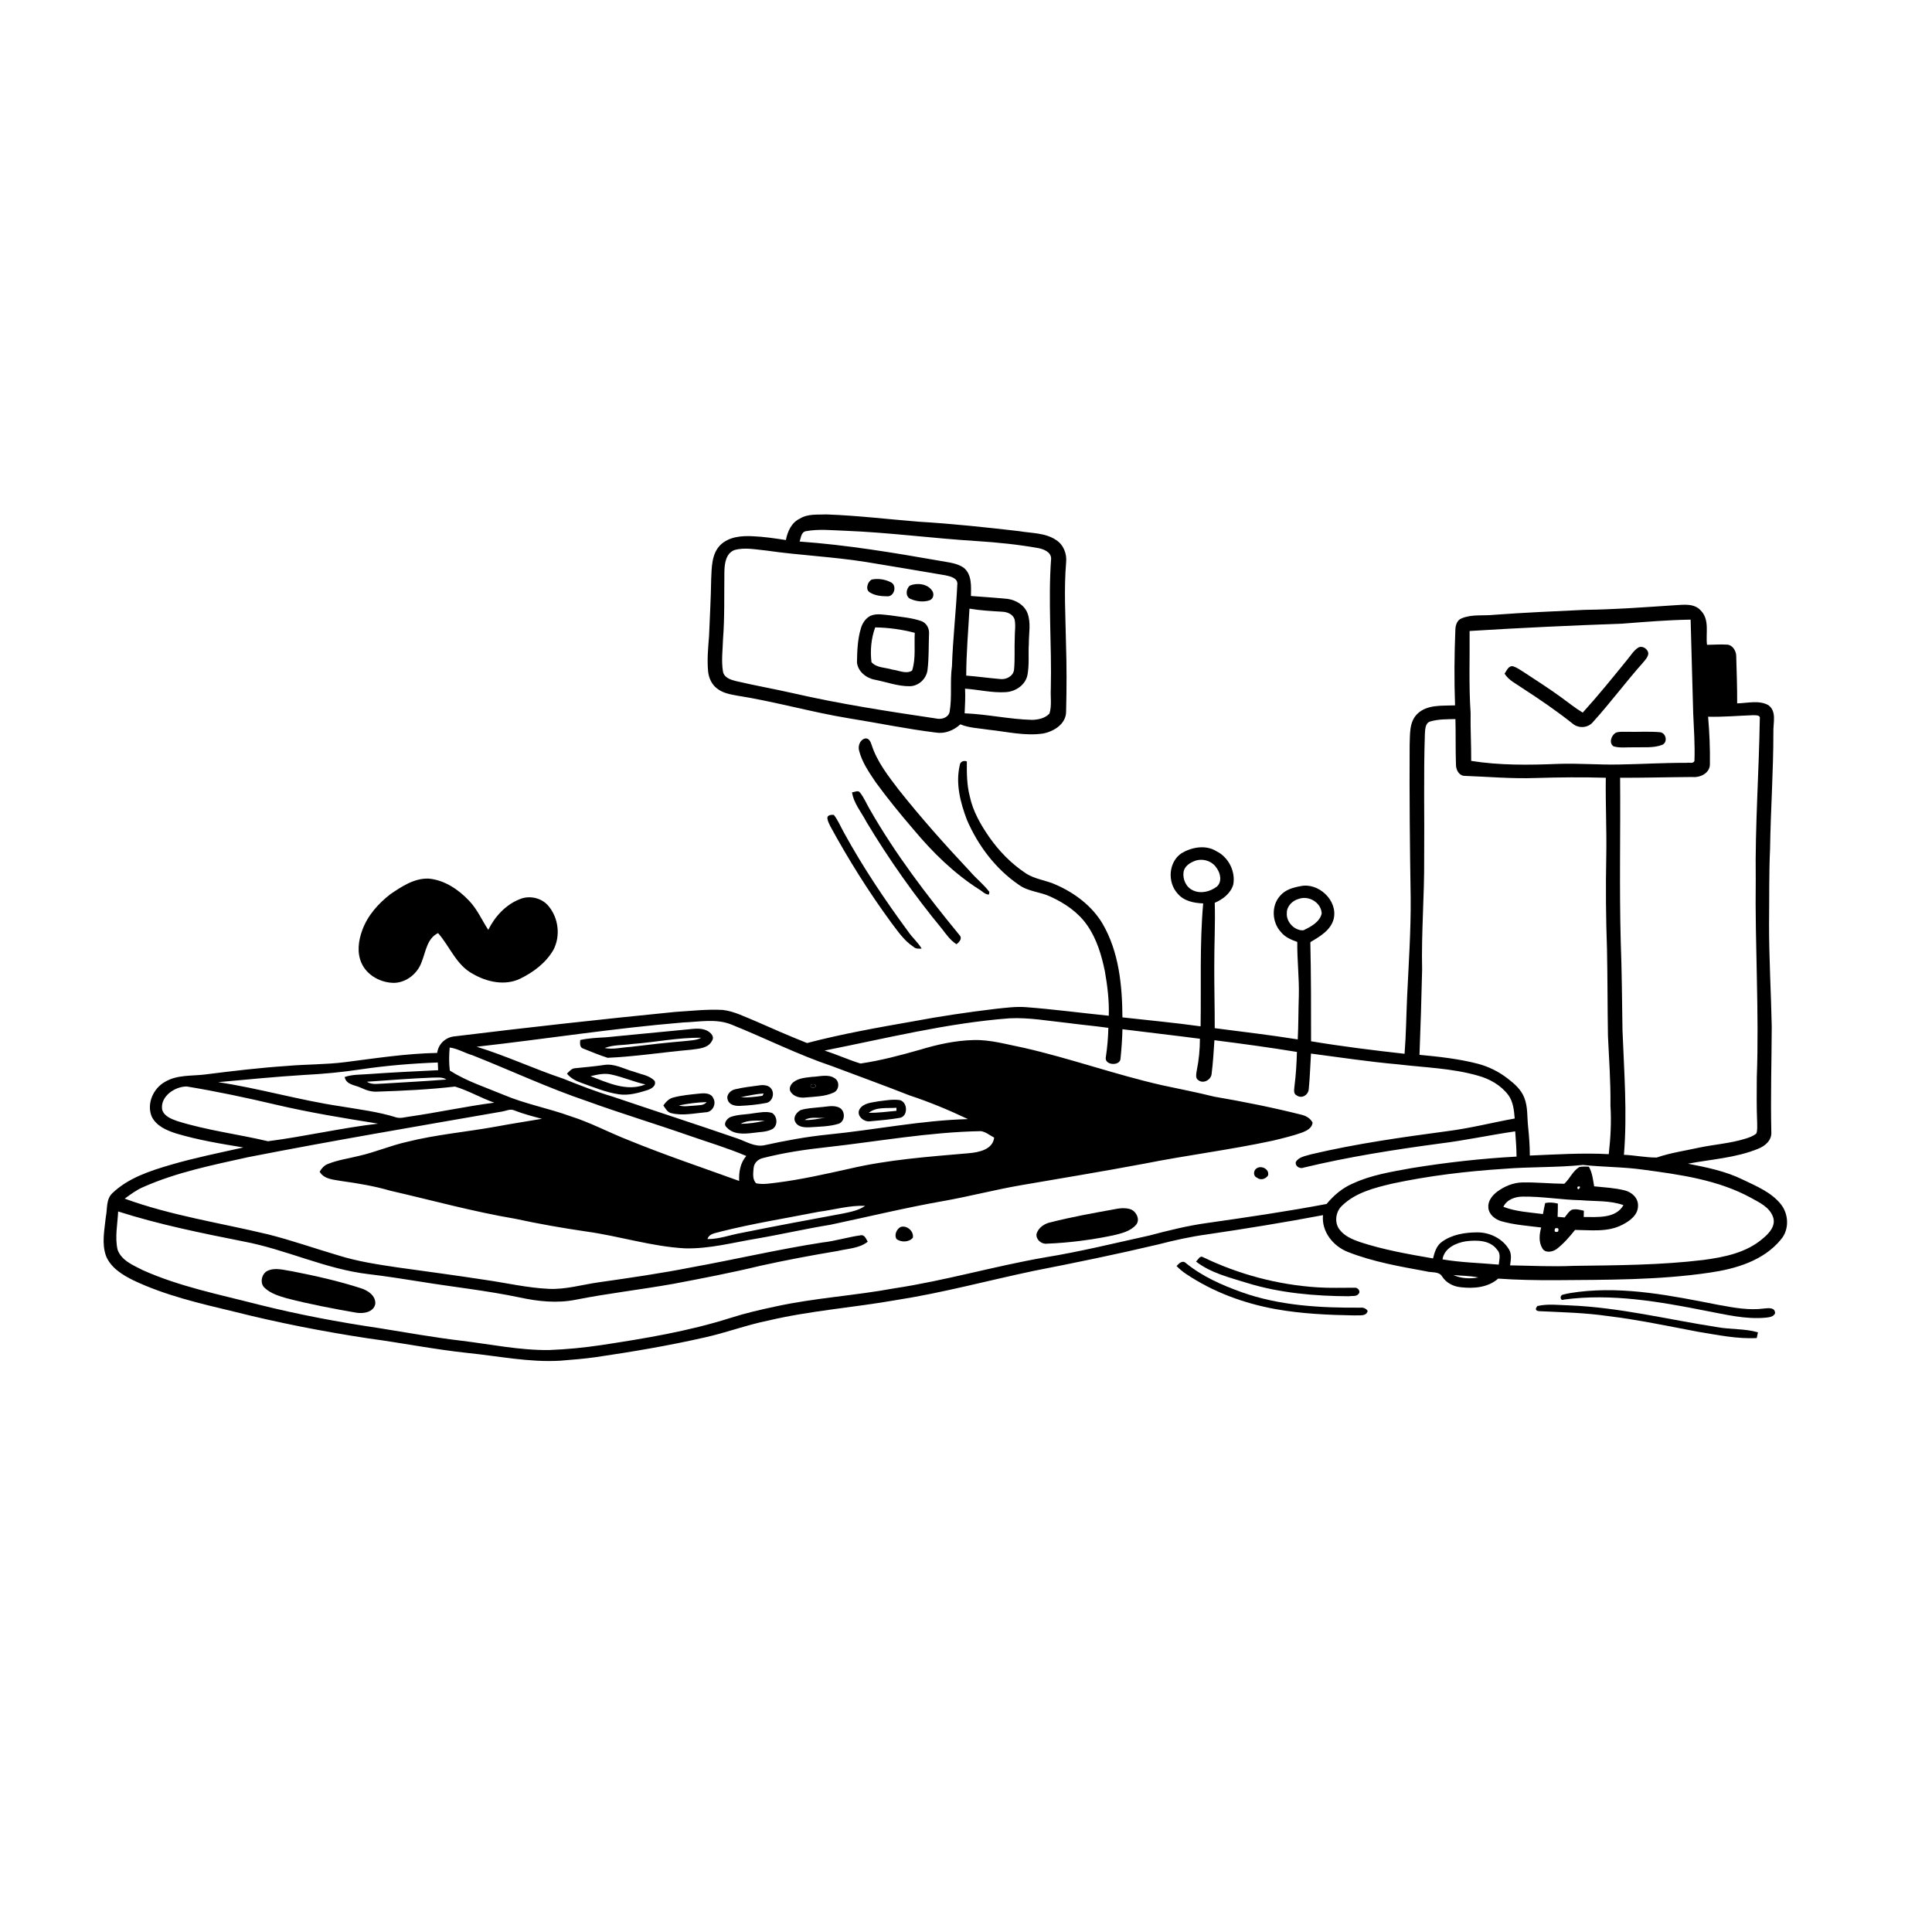 <svg xmlns="http://www.w3.org/2000/svg" viewBox="0 0 1024 1024" version="1.1">
<g id="Parent-Group"><g id="Group-rgba(0,0,0,0)" fill="rgba(0,0,0,0)">
<path fill="rgba(0,0,0,0)" opacity="1.00" d=" M 0.00 0.00 L 1024.00 0.00 L 1024.00 1024.00 L 0.00 1024.00 L 0.00 0.00 M 423.95 274.87 C 419.52 276.95 417.40 281.69 416.53 286.24 C 410.74 285.34 404.93 284.46 399.07 284.22 C 393.08 283.89 386.40 284.44 381.85 288.82 C 377.13 293.52 377.23 300.70 376.94 306.90 C 376.80 316.95 376.21 326.98 375.82 337.03 C 375.33 343.37 374.69 349.75 375.34 356.10 C 375.73 359.47 377.26 362.82 380.03 364.90 C 383.08 367.36 387.06 368.04 390.82 368.72 C 410.70 371.84 430.08 377.47 449.94 380.72 C 465.31 383.17 480.56 386.38 496.01 388.27 C 500.79 389.06 505.52 387.12 509.01 383.91 C 513.80 385.91 519.08 385.97 524.14 386.79 C 533.67 387.80 543.24 390.19 552.86 388.78 C 558.64 387.69 565.14 383.63 565.06 377.05 C 565.37 365.03 565.39 352.99 565.00 340.97 C 564.75 326.63 563.85 312.26 565.08 297.94 C 565.52 293.46 563.65 288.69 559.78 286.23 C 554.00 282.32 546.75 282.66 540.14 281.52 C 522.48 279.47 504.78 277.59 487.03 276.52 C 470.70 275.22 454.41 273.22 438.04 272.66 C 433.28 272.88 428.19 272.23 423.95 274.87 M 839.96 323.23 C 823.98 324.00 808.00 324.66 792.05 325.85 C 786.28 326.49 780.16 325.44 774.70 327.74 C 772.21 328.65 771.43 331.46 771.37 333.85 C 770.82 347.18 770.73 360.52 771.21 373.86 C 764.51 374.15 756.55 373.27 751.29 378.29 C 746.76 382.63 747.41 389.30 747.14 395.01 C 746.99 422.02 747.25 449.03 747.69 476.04 C 747.82 493.56 746.61 511.05 745.79 528.54 C 745.34 538.53 745.25 548.55 744.45 558.53 C 727.88 556.68 711.33 554.64 694.89 551.89 C 694.91 534.43 694.90 516.97 694.51 499.51 L 694.81 499.16 C 699.70 496.30 705.32 492.98 706.86 487.11 C 709.28 477.29 698.72 467.47 689.12 469.72 C 685.30 470.43 681.23 471.58 678.61 474.65 C 673.67 479.92 674.11 488.87 678.96 494.05 C 681.13 496.76 684.40 498.11 687.58 499.25 C 687.47 508.88 688.67 518.46 688.40 528.09 C 688.14 535.70 688.22 543.31 687.83 550.91 C 673.21 548.54 658.50 546.90 643.83 544.95 C 643.86 533.97 643.54 522.99 643.59 512.01 C 643.54 500.84 644.18 489.67 643.84 478.50 C 648.13 476.70 652.25 473.51 653.65 468.89 C 654.96 461.87 651.15 454.30 644.72 451.16 C 639.08 447.64 631.72 448.98 626.27 452.20 C 619.28 456.86 618.63 467.65 624.21 473.67 C 627.50 477.60 632.83 478.65 637.71 478.82 C 635.79 500.48 636.70 522.26 636.34 543.98 C 622.57 542.05 608.72 540.78 594.91 539.23 C 594.80 522.28 593.08 504.52 584.38 489.58 C 578.83 480.22 569.72 473.37 559.88 469.02 C 554.55 466.51 548.38 466.08 543.45 462.70 C 535.91 457.68 529.48 451.06 524.30 443.65 C 519.73 437.06 515.64 429.93 513.98 422.00 C 512.43 415.99 512.38 409.74 512.45 403.57 C 510.63 402.88 508.80 403.74 508.64 405.82 C 506.44 415.49 509.06 425.53 512.51 434.59 C 518.38 448.19 527.69 460.54 539.98 468.95 C 544.93 472.58 551.34 472.66 556.76 475.23 C 564.33 478.68 571.54 483.55 576.30 490.50 C 581.33 497.72 583.86 506.32 585.62 514.86 C 586.98 522.61 587.94 530.48 587.67 538.36 C 573.09 536.89 558.55 534.94 543.93 533.83 C 538.59 533.40 533.25 534.13 527.95 534.68 C 513.20 536.44 498.50 538.61 483.90 541.35 C 465.09 544.65 446.25 547.99 427.76 552.83 C 418.63 549.20 409.62 545.29 400.64 541.31 C 394.92 539.01 389.31 536.04 383.12 535.29 C 374.72 534.83 366.34 535.82 357.96 536.33 C 318.97 540.20 280.02 544.50 241.14 549.27 C 236.34 549.62 232.30 553.25 231.73 558.07 C 215.38 558.37 199.19 560.89 183.00 562.95 C 172.74 564.27 162.38 564.06 152.10 564.97 C 137.65 565.94 123.28 567.65 108.92 569.47 C 101.73 570.39 93.89 569.53 87.42 573.42 C 81.26 576.85 77.66 584.89 80.34 591.62 C 82.67 596.74 88.25 599.11 93.29 600.74 C 104.96 604.24 117.01 606.22 129.01 608.18 C 116.15 611.05 103.21 613.65 90.55 617.35 C 79.50 620.58 68.00 624.30 59.50 632.45 C 56.10 635.72 57.00 640.76 56.09 644.98 C 55.40 651.84 53.77 659.08 56.23 665.78 C 58.80 671.98 64.82 675.68 70.58 678.54 C 87.49 686.60 105.87 690.84 124.01 695.18 C 147.47 701.10 171.24 705.73 195.16 709.37 C 212.82 711.72 230.31 715.25 248.04 717.12 C 264.30 718.77 280.51 722.16 296.93 721.20 C 303.27 720.67 309.62 720.21 315.92 719.30 C 335.32 716.44 354.67 713.18 373.79 708.81 C 385.01 706.32 395.80 702.23 407.07 699.95 C 429.44 694.67 452.43 693.04 475.03 689.06 C 499.65 685.23 523.71 678.68 548.06 673.56 C 570.10 669.25 592.09 664.74 613.94 659.56 C 622.40 657.37 630.95 655.48 639.61 654.28 C 660.21 651.25 680.76 647.92 701.22 644.05 C 700.36 652.78 706.56 660.49 714.41 663.56 C 727.71 668.81 741.92 671.25 755.93 673.83 C 758.70 674.65 762.67 673.68 764.37 676.58 C 766.48 679.90 770.21 681.85 774.09 682.24 C 780.96 683.08 788.65 682.48 794.07 677.69 C 804.01 678.40 813.99 678.55 823.96 678.53 C 851.36 678.30 878.94 678.55 906.12 674.53 C 919.95 672.54 934.74 668.21 943.91 656.97 C 948.47 651.70 948.11 643.46 943.81 638.16 C 938.67 631.82 930.85 628.65 923.70 625.21 C 914.58 620.73 904.55 618.71 894.66 616.78 C 907.10 614.42 920.04 613.73 931.87 608.86 C 935.52 607.45 939.10 604.38 938.84 600.10 C 938.41 581.41 938.99 562.72 939.06 544.03 C 938.69 525.99 937.62 507.97 937.63 489.93 C 937.80 476.60 937.55 463.27 938.17 449.96 C 938.48 429.31 939.95 408.69 939.93 388.03 C 939.74 383.29 941.86 377.00 937.24 373.73 C 932.19 370.96 926.18 372.71 920.73 372.79 C 920.78 364.49 920.46 356.19 920.24 347.90 C 920.29 344.97 918.21 341.60 915.01 341.65 C 911.58 341.44 908.16 341.75 904.75 341.76 C 903.97 335.71 906.28 328.41 901.43 323.58 C 898.00 319.72 892.54 320.51 887.95 320.77 C 871.96 321.81 855.98 323.05 839.96 323.23 M 458.41 391.44 C 455.76 392.13 454.65 395.43 455.34 397.87 C 456.92 404.09 460.68 409.45 464.21 414.70 C 470.49 423.30 477.23 431.56 484.18 439.64 C 494.22 451.68 505.53 462.80 518.78 471.29 C 520.53 472.24 521.98 474.12 524.13 474.14 L 524.40 472.75 C 521.41 468.74 517.35 465.67 514.12 461.85 C 501.00 447.90 488.25 433.57 476.33 418.57 C 470.78 411.25 464.92 403.85 462.04 394.99 C 461.51 393.34 460.59 390.94 458.41 391.44 M 451.60 419.93 C 452.48 425.86 456.59 430.49 459.26 435.68 C 471.21 455.57 484.65 474.58 499.40 492.49 C 501.64 495.39 503.79 498.48 506.97 500.46 C 508.51 499.25 510.27 497.38 508.47 495.53 C 491.18 474.48 474.58 452.70 461.02 429.01 C 459.28 426.03 457.96 422.78 455.82 420.06 C 454.77 418.64 452.94 419.90 451.60 419.93 M 438.57 433.98 C 438.80 435.38 439.47 436.67 440.09 437.95 C 449.70 455.57 460.37 472.62 472.24 488.81 C 475.81 493.48 479.13 498.56 484.16 501.83 C 485.32 502.98 486.98 502.83 488.49 502.77 C 486.51 499.41 483.45 496.89 481.30 493.67 C 469.01 476.99 457.44 459.74 447.46 441.57 C 445.63 438.35 444.24 434.84 441.96 431.90 C 440.58 431.78 438.14 431.96 438.57 433.98 M 206.91 473.93 C 200.46 478.95 194.78 485.28 191.99 493.08 C 189.96 498.57 189.13 504.92 191.59 510.42 C 194.54 517.08 201.97 521.00 209.08 520.94 C 215.67 520.65 221.54 515.79 223.58 509.59 C 225.72 504.25 226.36 497.37 232.18 494.56 C 238.46 501.66 241.85 511.61 250.72 516.23 C 258.11 520.51 267.63 522.58 275.64 518.75 C 282.71 515.33 289.41 510.30 293.35 503.39 C 297.17 496.08 296.03 486.56 290.75 480.26 C 287.17 475.86 280.60 474.38 275.42 476.61 C 267.98 479.54 262.30 485.79 258.79 492.84 C 255.42 487.70 252.95 481.92 248.66 477.43 C 242.93 471.41 235.50 466.33 227.00 465.67 C 219.42 465.49 212.92 469.87 206.91 473.93 M 633.91 668.65 C 641.76 674.74 651.69 677.09 661.00 680.00 C 678.47 685.37 696.84 686.95 715.04 687.04 C 716.59 686.71 718.79 687.30 719.91 685.95 C 721.47 684.59 719.69 682.25 717.98 682.52 C 711.38 682.49 704.77 682.77 698.17 682.31 C 677.25 680.96 656.60 675.46 637.71 666.37 C 635.93 665.24 635.02 667.73 633.91 668.65 M 623.60 671.02 C 625.16 672.61 626.87 674.07 628.75 675.29 C 642.91 684.79 659.23 690.78 675.96 693.84 C 689.84 696.34 703.98 696.97 718.06 697.20 C 720.42 696.95 724.13 697.93 724.89 694.84 C 724.08 693.51 722.63 692.94 721.13 693.09 C 699.91 693.25 678.22 692.07 658.06 684.88 C 647.58 681.11 637.20 676.54 628.52 669.45 C 626.67 667.73 624.87 669.69 623.60 671.02 M 836.50 684.74 C 833.67 685.12 830.83 685.49 828.08 686.27 C 826.54 686.96 827.02 689.69 828.94 688.79 C 854.17 685.42 879.50 689.89 904.21 694.77 C 914.66 696.73 925.22 699.41 935.94 698.38 C 937.73 698.15 939.90 698.01 940.81 696.14 C 940.96 692.85 937.31 693.30 935.09 693.53 C 926.99 694.64 918.88 693.08 910.93 691.64 C 886.49 686.86 861.51 681.67 836.50 684.74 M 814.85 692.22 C 813.52 693.87 813.85 694.78 815.86 694.95 C 827.95 695.52 840.10 695.79 852.11 697.52 C 868.25 699.48 884.16 702.87 900.13 705.89 C 910.37 707.53 920.70 709.76 931.11 709.19 C 931.32 708.17 931.53 707.16 931.75 706.15 C 924.72 704.13 917.25 704.70 910.08 703.40 C 884.09 699.38 858.38 692.95 832.01 691.89 C 826.30 691.74 820.47 690.92 814.85 692.22 Z" />
</g>
<g id="Group-000000" fill="#000000">
<path fill="#000000" opacity="1.00" d=" M 423.95 274.87 C 428.19 272.23 433.28 272.88 438.04 272.66 C 454.41 273.22 470.70 275.22 487.03 276.52 C 504.78 277.59 522.48 279.47 540.14 281.52 C 546.75 282.66 554.00 282.32 559.78 286.23 C 563.65 288.69 565.52 293.46 565.08 297.94 C 563.85 312.26 564.75 326.63 565.00 340.97 C 565.39 352.99 565.37 365.03 565.06 377.05 C 565.14 383.63 558.64 387.69 552.86 388.78 C 543.24 390.19 533.67 387.80 524.14 386.79 C 519.08 385.97 513.80 385.91 509.01 383.91 C 505.52 387.12 500.79 389.06 496.01 388.27 C 480.56 386.38 465.31 383.17 449.94 380.72 C 430.08 377.47 410.70 371.84 390.82 368.72 C 387.06 368.04 383.08 367.36 380.03 364.90 C 377.26 362.82 375.73 359.47 375.34 356.10 C 374.69 349.75 375.33 343.37 375.82 337.03 C 376.21 326.98 376.80 316.95 376.94 306.90 C 377.23 300.70 377.13 293.52 381.85 288.82 C 386.40 284.44 393.08 283.89 399.07 284.22 C 404.93 284.46 410.74 285.34 416.53 286.24 C 417.40 281.69 419.52 276.95 423.95 274.87 M 427.02 281.56 C 424.59 282.11 424.52 285.12 423.82 287.03 C 448.75 288.81 473.43 292.91 498.03 297.22 C 502.38 298.08 507.19 298.32 510.91 301.00 C 515.20 304.66 514.69 310.80 514.63 315.88 C 521.13 316.39 527.63 316.78 534.12 317.44 C 538.53 318.08 542.99 320.72 544.61 325.05 C 546.51 330.16 545.28 335.68 545.31 340.99 C 544.95 346.64 545.64 352.38 544.53 357.98 C 543.37 363.15 538.23 366.54 533.13 366.85 C 525.86 367.32 518.72 365.51 511.50 365.01 C 511.72 369.36 511.49 373.72 511.28 378.07 C 523.27 378.55 535.05 381.24 547.04 381.55 C 550.27 381.48 554.01 380.68 556.24 378.19 C 557.56 373.98 556.70 369.41 556.95 365.05 C 557.52 342.03 555.44 318.98 557.12 295.99 C 557.02 292.63 553.35 291.13 550.55 290.55 C 539.80 288.61 528.91 287.51 518.02 286.80 C 494.63 285.38 471.38 282.22 447.96 281.31 C 440.99 281.09 433.93 280.26 427.02 281.56 M 389.34 291.52 C 384.70 293.22 384.02 298.75 383.94 303.03 C 383.78 314.98 384.13 326.96 383.21 338.90 C 383.05 344.58 382.24 350.34 383.20 355.98 C 383.82 359.20 387.23 360.27 389.99 360.97 C 400.00 363.33 410.15 365.10 420.18 367.38 C 445.25 373.14 470.69 377.03 496.11 380.81 C 498.88 381.47 502.48 380.51 503.29 377.45 C 504.71 369.42 503.42 361.19 504.56 353.13 C 505.02 338.71 506.70 324.37 507.38 309.98 C 507.90 306.37 503.67 305.47 501.02 304.91 C 487.00 302.56 472.99 300.12 458.96 297.86 C 441.44 295.07 423.70 294.34 406.16 291.80 C 400.60 291.29 394.82 289.98 389.34 291.52 M 512.12 358.08 C 518.10 358.54 524.04 359.39 530.01 359.89 C 533.24 360.36 537.11 358.41 537.47 354.91 C 538.00 349.29 537.60 343.63 537.84 338.00 C 537.81 334.74 538.45 331.41 537.73 328.20 C 536.76 325.46 533.80 324.31 531.11 324.22 C 525.33 323.86 519.55 323.58 513.84 322.59 C 513.20 334.41 512.15 346.23 512.12 358.08 Z" />
<path fill="#000000" opacity="1.00" d=" M 839.96 323.23 C 855.98 323.05 871.96 321.81 887.95 320.77 C 892.54 320.51 898.00 319.72 901.43 323.58 C 906.28 328.41 903.97 335.71 904.75 341.76 C 908.16 341.75 911.58 341.44 915.01 341.65 C 918.21 341.60 920.29 344.97 920.24 347.90 C 920.46 356.19 920.78 364.49 920.73 372.79 C 926.18 372.71 932.19 370.96 937.24 373.73 C 941.86 377.00 939.74 383.29 939.93 388.03 C 939.95 408.69 938.48 429.31 938.17 449.96 C 937.55 463.27 937.80 476.60 937.63 489.93 C 937.62 507.97 938.69 525.99 939.06 544.03 C 938.99 562.72 938.41 581.41 938.84 600.10 C 939.10 604.38 935.52 607.45 931.87 608.86 C 920.04 613.73 907.10 614.42 894.66 616.78 C 904.55 618.71 914.58 620.73 923.70 625.21 C 930.85 628.65 938.67 631.82 943.81 638.16 C 948.11 643.46 948.47 651.70 943.91 656.97 C 934.74 668.21 919.95 672.54 906.12 674.53 C 878.94 678.55 851.36 678.30 823.96 678.53 C 813.99 678.55 804.01 678.40 794.07 677.69 C 788.65 682.48 780.96 683.08 774.09 682.24 C 770.21 681.85 766.48 679.90 764.37 676.58 C 762.67 673.68 758.70 674.65 755.93 673.83 C 741.92 671.25 727.71 668.81 714.41 663.56 C 706.56 660.49 700.36 652.78 701.22 644.05 C 680.76 647.92 660.21 651.25 639.61 654.28 C 630.95 655.48 622.40 657.37 613.94 659.56 C 592.09 664.74 570.10 669.25 548.06 673.56 C 523.71 678.68 499.65 685.23 475.03 689.06 C 452.43 693.04 429.44 694.67 407.07 699.95 C 395.80 702.23 385.01 706.32 373.79 708.81 C 354.67 713.18 335.32 716.44 315.92 719.30 C 309.62 720.21 303.27 720.67 296.93 721.20 C 280.51 722.16 264.30 718.77 248.04 717.12 C 230.31 715.25 212.82 711.72 195.16 709.37 C 171.24 705.73 147.47 701.10 124.01 695.18 C 105.87 690.84 87.49 686.60 70.58 678.54 C 64.82 675.68 58.80 671.98 56.23 665.78 C 53.77 659.08 55.40 651.84 56.09 644.98 C 57.00 640.76 56.10 635.72 59.50 632.45 C 68.00 624.30 79.50 620.58 90.55 617.35 C 103.21 613.65 116.15 611.05 129.01 608.18 C 117.01 606.22 104.96 604.24 93.29 600.74 C 88.25 599.11 82.67 596.74 80.34 591.62 C 77.66 584.89 81.26 576.85 87.42 573.42 C 93.89 569.53 101.73 570.39 108.92 569.47 C 123.28 567.65 137.65 565.94 152.10 564.97 C 162.38 564.06 172.74 564.27 183.00 562.95 C 199.19 560.89 215.38 558.37 231.73 558.07 C 232.30 553.25 236.34 549.62 241.14 549.27 C 280.02 544.50 318.97 540.20 357.96 536.33 C 366.34 535.82 374.72 534.83 383.12 535.29 C 389.31 536.04 394.92 539.01 400.64 541.31 C 409.62 545.29 418.63 549.20 427.76 552.83 C 446.25 547.99 465.09 544.65 483.90 541.35 C 498.50 538.61 513.20 536.44 527.95 534.68 C 533.25 534.13 538.59 533.40 543.93 533.83 C 558.55 534.94 573.09 536.89 587.67 538.36 C 587.94 530.48 586.98 522.61 585.62 514.86 C 583.86 506.32 581.33 497.72 576.30 490.50 C 571.54 483.55 564.33 478.68 556.76 475.23 C 551.34 472.66 544.93 472.58 539.98 468.95 C 527.69 460.54 518.38 448.19 512.51 434.59 C 509.06 425.53 506.44 415.49 508.64 405.82 C 508.80 403.74 510.63 402.88 512.45 403.57 C 512.38 409.74 512.43 415.99 513.98 422.00 C 515.64 429.93 519.73 437.06 524.30 443.65 C 529.48 451.06 535.91 457.68 543.45 462.70 C 548.38 466.08 554.55 466.51 559.88 469.02 C 569.72 473.37 578.83 480.22 584.38 489.58 C 593.08 504.52 594.80 522.28 594.91 539.23 C 608.72 540.78 622.57 542.05 636.34 543.98 C 636.70 522.26 635.79 500.48 637.71 478.82 C 632.83 478.65 627.50 477.60 624.21 473.67 C 618.63 467.65 619.28 456.86 626.27 452.20 C 631.72 448.98 639.08 447.64 644.72 451.16 C 651.15 454.30 654.96 461.87 653.65 468.89 C 652.25 473.51 648.13 476.70 643.84 478.50 C 644.18 489.67 643.54 500.84 643.59 512.01 C 643.54 522.99 643.86 533.97 643.83 544.95 C 658.50 546.90 673.21 548.54 687.83 550.91 C 688.22 543.31 688.14 535.70 688.40 528.09 C 688.67 518.46 687.47 508.88 687.58 499.25 C 684.40 498.11 681.13 496.76 678.96 494.05 C 674.11 488.87 673.67 479.92 678.61 474.65 C 681.23 471.58 685.30 470.43 689.12 469.72 C 698.72 467.47 709.28 477.29 706.86 487.11 C 705.32 492.98 699.70 496.30 694.81 499.16 L 694.51 499.51 C 694.90 516.97 694.91 534.43 694.89 551.89 C 711.33 554.64 727.88 556.68 744.45 558.53 C 745.25 548.55 745.34 538.53 745.79 528.54 C 746.61 511.05 747.82 493.56 747.69 476.04 C 747.25 449.03 746.99 422.02 747.14 395.01 C 747.41 389.30 746.76 382.63 751.29 378.29 C 756.55 373.27 764.51 374.15 771.21 373.86 C 770.73 360.52 770.82 347.18 771.37 333.85 C 771.43 331.46 772.21 328.65 774.70 327.74 C 780.16 325.44 786.28 326.49 792.05 325.85 C 808.00 324.66 823.98 324.00 839.96 323.23 M 860.02 330.54 C 832.98 331.52 805.93 332.76 778.92 334.44 C 779.05 348.90 778.46 363.39 779.45 377.83 C 779.31 386.31 779.82 394.80 779.76 403.29 C 795.03 405.72 810.52 405.50 825.92 404.87 C 836.62 404.49 847.31 405.43 858.00 405.20 C 869.99 405.03 881.97 404.25 893.97 404.33 C 895.26 404.00 897.48 404.95 898.09 403.31 C 898.42 394.88 897.79 386.45 897.43 378.03 C 897.00 361.49 896.48 344.95 896.07 328.42 C 884.04 328.60 872.02 329.61 860.02 330.54 M 905.33 379.87 C 906.05 388.23 906.41 396.63 906.28 405.01 C 906.35 409.73 901.14 412.27 896.99 411.83 C 884.22 411.90 871.46 412.28 858.69 412.23 C 858.93 441.15 858.25 470.07 859.02 498.98 C 859.62 514.64 859.70 530.31 859.95 545.98 C 860.80 567.99 862.53 590.07 860.72 612.07 C 866.52 612.31 872.25 613.55 878.08 613.52 C 885.35 611.01 893.00 609.94 900.49 608.28 C 908.62 606.57 916.99 606.04 924.96 603.57 C 927.07 602.92 929.25 602.20 930.94 600.71 C 931.52 598.86 931.34 596.89 931.33 594.99 C 930.99 587.00 931.08 579.00 931.14 571.00 C 932.43 536.02 930.13 501.05 930.58 466.07 C 930.21 437.71 932.28 409.39 932.73 381.04 C 933.21 378.80 930.48 379.14 929.07 379.07 C 921.15 379.35 913.25 380.09 905.33 379.87 M 758.07 382.39 C 755.34 383.21 755.39 386.62 755.22 388.92 C 754.47 410.92 755.06 432.94 754.84 454.94 C 754.99 474.63 753.30 494.29 753.75 513.98 C 753.41 529.01 752.95 544.05 752.36 559.08 C 762.70 560.06 773.08 561.18 783.15 563.78 C 788.97 565.28 794.44 568.01 799.18 571.70 C 802.73 574.44 806.32 577.57 807.93 581.89 C 809.84 586.72 809.36 592.00 809.92 597.06 C 810.44 602.18 810.85 607.31 810.83 612.47 C 824.77 611.89 838.71 610.97 852.67 611.73 C 853.64 603.20 854.12 594.59 853.57 586.02 C 853.72 573.68 852.84 561.36 852.25 549.03 C 851.99 533.68 852.06 518.32 851.74 502.96 C 851.15 486.65 851.03 470.32 851.35 454.00 C 851.63 440.07 850.91 426.16 851.11 412.23 C 838.73 411.87 826.37 411.97 814.00 412.36 C 801.23 412.82 788.50 411.67 775.76 411.20 C 772.93 410.71 771.60 407.59 771.69 404.99 C 771.41 397.04 771.62 389.08 771.41 381.13 C 766.94 381.21 762.39 381.13 758.07 382.39 M 632.49 456.63 C 630.16 457.64 627.79 459.39 627.33 462.06 C 626.72 465.88 628.57 470.20 632.20 471.86 C 636.32 473.90 641.43 472.61 644.95 469.92 C 647.82 467.37 646.89 462.87 644.86 460.10 C 642.32 456.05 636.76 454.59 632.49 456.63 M 688.37 476.43 C 685.02 477.31 681.97 480.31 682.05 483.94 C 681.65 488.67 686.13 493.33 690.81 493.09 C 694.72 491.21 699.47 488.77 700.53 484.17 C 700.24 478.35 693.71 474.50 688.37 476.43 M 437.04 556.81 C 443.45 558.88 449.62 561.69 456.06 563.69 C 466.85 562.12 477.41 559.29 487.89 556.30 C 497.01 553.54 506.43 551.49 515.99 551.25 C 525.01 550.99 533.74 553.61 542.52 555.33 C 567.22 560.95 591.12 569.55 615.82 575.17 C 625.07 577.16 634.37 578.96 643.56 581.25 C 659.18 583.92 674.73 587.03 690.11 590.91 C 692.39 591.51 694.56 592.82 695.69 594.98 C 695.48 597.85 692.64 599.29 690.29 600.22 C 685.13 602.07 679.78 603.32 674.46 604.61 C 651.96 609.44 629.09 612.27 606.53 616.76 C 584.70 620.86 562.78 624.46 540.89 628.23 C 527.22 630.60 513.78 634.13 500.11 636.55 C 479.97 640.08 460.10 644.93 440.10 649.15 C 426.96 651.27 413.99 654.29 400.87 656.52 C 388.31 658.62 375.82 661.99 362.99 661.65 C 345.32 660.67 328.31 655.16 310.84 652.74 C 298.15 650.89 285.53 648.67 273.00 645.96 C 250.70 642.19 228.88 636.15 206.85 631.10 C 198.40 628.62 189.71 627.19 181.00 625.97 C 176.89 625.21 171.78 625.10 169.42 621.03 C 170.46 619.25 171.85 617.63 173.84 616.91 C 179.05 614.80 184.67 614.05 190.10 612.68 C 198.75 610.75 206.93 607.19 215.58 605.24 C 231.19 601.31 247.27 599.97 263.08 597.09 C 271.11 595.59 279.18 594.36 287.23 592.99 C 282.30 591.68 277.37 590.40 272.61 588.54 C 270.50 587.53 268.30 588.80 266.18 589.13 C 221.26 596.97 176.28 604.56 131.52 613.32 C 112.75 617.49 93.69 621.30 76.02 629.12 C 72.40 630.64 69.25 633.02 66.09 635.31 C 90.66 644.27 116.69 648.15 142.06 654.23 C 154.67 657.41 166.95 661.75 179.43 665.42 C 189.54 668.58 200.05 670.18 210.51 671.73 C 226.03 673.91 241.57 675.95 257.06 678.35 C 268.34 679.95 279.49 682.61 290.91 683.12 C 299.80 683.53 308.42 680.92 317.15 679.68 C 333.63 677.32 350.12 674.96 366.46 671.73 C 389.65 667.53 412.62 662.14 435.91 658.54 C 442.75 657.78 449.34 655.69 456.13 654.73 C 458.27 654.27 459.07 656.69 459.91 658.13 C 455.41 661.71 449.40 661.76 444.03 663.03 C 430.32 665.31 416.66 667.88 403.08 670.87 C 387.81 674.56 372.38 677.53 356.94 680.45 C 339.66 683.53 322.19 685.50 304.96 688.92 C 295.20 690.84 285.17 689.79 275.53 687.70 C 257.86 683.98 239.89 682.12 222.09 679.19 C 213.24 677.77 204.38 676.41 195.49 675.34 C 172.58 672.68 151.59 662.22 129.04 657.99 C 106.71 653.55 84.34 649.04 62.62 642.10 C 62.32 648.85 60.78 655.73 62.34 662.43 C 64.44 668.20 70.69 670.64 75.74 673.24 C 95.24 681.95 116.31 686.11 136.90 691.42 C 158.03 696.72 179.46 700.76 201.01 703.94 C 215.62 706.29 230.18 708.91 244.88 710.65 C 260.22 712.52 275.48 715.73 291.00 715.55 C 300.35 715.20 309.70 714.28 318.96 712.89 C 341.91 709.39 364.93 705.59 387.10 698.54 C 394.93 696.04 402.93 694.18 410.97 692.48 C 431.76 687.92 453.09 686.72 474.01 682.84 C 500.91 678.79 527.08 671.08 553.88 666.44 C 572.45 663.43 590.73 658.91 609.09 654.87 C 619.27 652.18 629.50 649.62 639.95 648.19 C 661.05 645.17 682.17 642.10 703.12 638.13 C 706.95 633.50 711.62 629.53 717.22 627.20 C 726.91 622.72 737.54 621.08 747.95 619.16 C 766.44 616.14 785.09 614.04 803.80 613.02 C 803.76 608.55 803.43 604.09 803.09 599.64 C 789.71 601.58 776.48 604.46 763.06 606.11 C 738.89 609.36 714.75 613.14 691.03 618.84 C 689.06 619.71 686.34 618.20 686.81 615.89 C 688.41 613.07 692.02 612.75 694.82 611.83 C 718.62 606.20 742.88 602.79 767.10 599.54 C 779.14 598.02 790.90 594.99 802.83 592.83 C 802.47 588.56 802.06 584.02 799.47 580.44 C 795.49 575.12 789.40 571.73 783.06 570.04 C 769.37 566.15 755.05 565.82 741.01 564.13 C 725.57 562.76 710.22 560.44 694.85 558.42 C 694.45 564.68 694.30 570.96 693.67 577.20 C 693.51 580.29 690.01 582.55 687.31 580.60 C 685.41 579.76 685.96 577.51 686.08 575.89 C 686.86 569.81 687.23 563.68 687.40 557.55 C 672.87 555.16 658.27 553.19 643.67 551.33 C 643.28 557.23 642.94 563.13 642.20 569.00 C 642.05 572.16 638.06 574.54 635.36 572.66 C 633.38 571.68 634.06 569.20 634.29 567.47 C 635.43 561.91 635.98 556.23 635.98 550.56 C 622.31 548.77 608.60 547.24 594.92 545.51 C 594.80 550.71 594.42 555.89 593.90 561.06 C 593.75 565.26 585.03 564.70 586.14 560.15 C 586.89 555.06 587.35 549.93 587.45 544.79 C 580.29 543.77 573.08 543.16 565.92 542.19 C 555.64 541.14 545.38 539.19 535.01 539.73 C 501.87 542.25 469.55 550.38 437.04 556.81 M 362.05 541.93 C 325.44 544.95 289.13 550.71 252.64 554.79 C 268.24 559.57 283.05 566.55 298.52 571.72 C 307.19 575.19 315.88 578.61 324.84 581.27 C 346.84 588.73 368.95 595.89 390.92 603.45 C 395.46 605.03 400.00 607.99 405.00 607.03 C 416.18 604.58 427.46 602.47 438.86 601.33 C 463.62 598.89 488.11 593.81 513.04 593.15 C 502.96 588.37 492.66 584.07 482.06 580.58 C 468.48 575.23 454.74 570.28 441.08 565.11 C 422.84 558.99 405.63 550.25 387.80 543.09 C 379.58 539.70 370.62 541.63 362.05 541.93 M 238.34 555.21 C 237.98 559.26 237.92 563.40 238.42 567.43 C 247.20 573.04 257.24 576.26 266.82 580.24 C 278.36 585.15 290.79 587.40 302.56 591.69 C 313.02 594.99 322.69 600.23 332.89 604.21 C 352.25 612.15 372.10 618.79 391.77 625.92 C 391.56 621.22 392.36 616.35 395.54 612.69 C 385.66 608.47 375.35 605.43 365.22 601.89 C 347.26 595.62 329.04 590.12 311.16 583.63 C 290.49 576.65 270.73 567.36 250.48 559.33 C 246.38 558.14 242.58 555.77 238.34 555.21 M 191.48 566.75 C 181.41 568.28 171.25 569.24 161.08 569.75 C 145.90 570.69 130.76 572.20 115.61 573.56 C 137.30 576.83 158.43 583.06 180.14 586.31 C 190.18 587.99 200.36 589.21 210.11 592.27 C 212.35 592.89 214.66 592.10 216.90 591.83 C 231.97 589.67 246.86 586.39 261.97 584.44 C 254.88 581.95 248.33 578.05 241.15 575.90 C 227.47 577.49 213.70 578.13 199.94 578.59 C 196.93 578.77 194.04 577.85 191.36 576.57 C 188.24 575.05 183.48 575.03 182.69 570.85 C 186.64 569.44 190.89 569.63 195.01 569.31 C 207.40 568.43 219.81 567.81 232.22 567.23 C 232.17 566.21 232.08 564.16 232.04 563.14 C 218.46 563.65 204.92 564.77 191.48 566.75 M 194.44 573.35 C 197.28 575.19 200.73 574.31 203.89 574.28 C 214.79 573.58 225.71 573.07 236.59 572.16 C 234.35 570.64 231.52 571.22 228.98 571.16 C 217.45 571.61 205.95 572.55 194.44 573.35 M 85.94 588.10 C 86.93 591.61 90.74 593.03 93.84 594.16 C 109.57 599.10 126.04 601.11 142.03 604.88 C 161.58 602.37 180.83 597.83 200.43 595.55 C 182.23 592.65 164.01 589.67 146.06 585.46 C 130.47 581.78 114.79 578.46 98.99 575.86 C 92.72 575.81 84.85 581.11 85.94 588.10 M 438.00 608.06 C 426.72 609.27 415.46 610.95 404.46 613.77 C 401.88 614.33 399.68 616.30 399.44 619.03 C 399.21 621.70 398.66 625.12 400.80 627.18 C 404.55 627.95 408.38 627.20 412.12 626.77 C 424.86 625.13 437.39 622.29 449.92 619.51 C 470.77 614.60 492.18 613.09 513.46 611.23 C 518.74 610.77 526.17 609.35 526.93 602.95 C 524.61 601.78 522.53 599.91 519.89 599.53 C 492.40 600.02 465.27 605.02 438.00 608.06 M 796.96 619.52 C 777.10 620.81 757.28 623.18 737.82 627.36 C 728.38 629.59 718.32 632.13 711.20 639.15 C 707.82 642.37 707.12 648.17 710.12 651.87 C 712.73 655.19 716.77 656.91 720.66 658.27 C 733.30 662.43 746.44 664.74 759.53 666.99 C 760.34 663.75 761.37 660.23 764.24 658.20 C 769.61 654.27 776.53 653.21 783.03 653.18 C 789.66 653.16 796.41 656.47 799.83 662.26 C 801.38 664.81 800.73 667.88 800.38 670.67 C 811.56 670.84 822.75 671.45 833.94 670.93 C 856.93 670.63 880.00 670.57 902.86 667.80 C 913.95 666.32 925.69 663.97 934.39 656.39 C 937.68 653.71 941.38 649.66 939.75 645.05 C 937.94 639.81 932.53 637.36 928.03 634.86 C 910.52 625.29 890.42 622.57 870.94 619.95 C 860.35 618.45 849.62 618.60 839.02 617.44 C 825.05 618.88 810.95 618.36 796.96 619.52 M 433.89 642.28 C 416.62 645.69 399.21 648.45 382.13 652.74 C 379.54 653.61 375.91 653.61 374.98 656.74 C 381.15 656.80 387.00 654.51 393.01 653.46 C 411.01 649.83 429.05 646.45 447.11 643.13 C 451.06 642.28 455.19 641.51 458.55 639.11 C 450.21 638.79 442.10 641.21 433.89 642.28 M 764.57 667.50 C 774.42 669.18 784.43 669.38 794.37 670.28 C 794.60 667.69 795.62 664.64 793.60 662.50 C 789.88 657.21 782.72 657.20 776.95 657.91 C 771.66 658.73 765.43 661.58 764.57 667.50 M 770.36 675.81 C 774.48 677.69 779.14 677.85 783.56 677.08 C 779.22 676.16 774.75 676.22 770.36 675.81 Z" />
<path fill="#000000" opacity="1.00" d=" M 461.35 326.41 C 464.70 324.93 468.48 325.87 471.99 326.16 C 477.34 326.99 482.82 327.35 487.99 329.07 C 490.95 329.95 492.69 333.03 492.40 336.05 C 492.16 342.35 492.38 348.68 491.62 354.95 C 491.12 359.68 486.96 363.65 482.17 363.71 C 475.87 363.78 469.86 361.46 463.74 360.28 C 459.17 359.46 454.69 355.93 454.21 351.10 C 454.32 345.05 454.52 338.89 456.28 333.05 C 457.08 330.33 458.75 327.71 461.35 326.41 M 463.87 332.53 C 461.74 338.36 461.15 344.81 461.90 350.94 C 464.62 354.07 469.33 353.73 473.02 354.92 C 476.38 355.29 480.33 357.47 483.44 355.40 C 485.50 349.01 484.47 342.03 484.85 335.41 C 478.02 333.61 470.93 332.64 463.87 332.53 Z" />
<path fill="#000000" opacity="1.00" d=" M 868.27 343.26 C 870.40 341.98 873.34 343.87 873.64 346.20 C 873.56 348.12 872.17 349.61 871.00 351.00 C 861.87 361.24 853.68 372.30 844.50 382.48 C 841.84 385.90 836.71 386.29 833.47 383.49 C 825.03 376.81 816.15 370.71 807.12 364.87 C 803.74 362.46 799.71 360.69 797.45 357.05 C 798.60 355.48 799.57 352.56 802.08 353.18 C 804.11 353.85 805.86 355.14 807.67 356.27 C 814.31 360.65 821.03 364.91 827.47 369.61 C 831.25 372.33 834.86 375.31 838.87 377.70 C 847.11 368.62 854.82 359.08 862.55 349.56 C 864.37 347.40 865.84 344.82 868.27 343.26 Z" />
<path fill="#000000" opacity="1.00" d=" M 856.29 388.42 C 858.08 387.64 860.09 387.90 861.99 387.86 C 867.97 388.03 873.98 387.56 879.95 388.10 C 883.19 388.58 884.06 393.59 880.88 394.84 C 876.15 396.57 870.95 395.93 866.01 396.09 C 862.43 395.98 858.72 396.60 855.24 395.58 C 852.60 393.89 854.02 389.81 856.29 388.42 Z" />
<path fill="#000000" opacity="1.00" d=" M 206.91 473.93 C 212.92 469.87 219.42 465.49 227.00 465.67 C 235.50 466.33 242.93 471.41 248.66 477.43 C 252.95 481.92 255.42 487.70 258.79 492.84 C 262.30 485.79 267.98 479.54 275.42 476.61 C 280.60 474.38 287.17 475.86 290.75 480.26 C 296.03 486.56 297.17 496.08 293.35 503.39 C 289.41 510.30 282.71 515.33 275.64 518.75 C 267.63 522.58 258.11 520.51 250.72 516.23 C 241.85 511.61 238.46 501.66 232.18 494.56 C 226.36 497.37 225.72 504.25 223.58 509.59 C 221.54 515.79 215.67 520.65 209.08 520.94 C 201.97 521.00 194.54 517.08 191.59 510.42 C 189.13 504.92 189.96 498.57 191.99 493.08 C 194.78 485.28 200.46 478.95 206.91 473.93 Z" />
<path fill="#000000" opacity="1.00" d=" M 321.04 549.79 C 335.40 548.48 349.74 546.96 364.10 545.64 C 367.63 545.31 371.41 544.64 374.75 546.26 C 376.60 547.22 378.86 549.31 377.42 551.55 C 375.38 555.76 370.16 555.81 366.14 556.39 C 351.44 557.69 336.80 560.01 322.05 560.66 C 317.72 559.26 313.47 557.52 309.24 555.81 C 307.14 555.25 307.39 552.90 307.54 551.23 C 311.97 550.22 316.52 550.07 321.04 549.79 M 334.87 553.34 C 330.08 554.06 325.04 553.68 320.47 555.49 C 324.97 556.37 329.49 555.16 334.00 554.89 C 343.68 553.71 353.38 552.59 363.10 551.79 C 365.97 551.41 369.04 551.50 371.64 550.04 C 359.33 549.86 347.14 552.47 334.87 553.34 Z" />
<path fill="#000000" opacity="1.00" d=" M 304.90 566.17 C 309.90 565.64 314.92 565.25 319.89 564.50 C 325.56 563.45 330.72 566.61 336.02 568.04 C 339.74 569.45 344.19 569.89 347.01 572.96 C 347.96 575.67 345.03 577.19 342.92 577.85 C 338.12 579.34 333.06 580.77 327.99 580.00 C 321.13 578.99 314.69 576.26 308.20 573.96 C 305.27 572.95 302.46 571.49 300.49 569.05 C 301.75 567.84 302.98 566.21 304.90 566.17 M 312.96 570.41 C 322.16 573.86 332.19 578.75 342.09 574.78 C 335.92 573.39 330.10 570.82 323.92 569.50 C 320.26 568.66 316.53 569.57 312.96 570.41 Z" />
<path fill="#000000" opacity="1.00" d=" M 465.47 583.74 C 469.25 583.27 473.10 582.54 476.91 583.07 C 481.18 584.14 481.39 591.70 476.91 592.49 C 471.65 593.39 466.31 593.86 461.00 594.33 C 457.64 594.74 453.56 591.06 455.71 587.71 C 457.80 584.56 462.09 584.40 465.47 583.74 M 460.47 589.83 C 465.38 589.88 470.26 589.20 475.15 588.76 C 475.14 588.36 475.12 587.54 475.11 587.14 C 470.26 587.55 464.46 586.51 460.47 589.83 Z" />
<path fill="#000000" opacity="1.00" d=" M 434.58 586.85 C 438.00 586.67 441.73 585.47 444.96 587.13 C 448.11 588.86 448.04 594.21 444.59 595.59 C 439.55 597.15 434.18 597.13 428.96 597.49 C 426.29 597.60 422.81 597.36 421.51 594.61 C 420.17 592.17 422.24 589.48 424.37 588.37 C 427.66 587.32 431.17 587.25 434.58 586.85 M 426.49 593.61 C 430.24 593.84 433.91 592.87 437.61 592.39 C 433.94 592.91 429.82 591.59 426.49 593.61 Z" />
<path fill="#000000" opacity="1.00" d=" M 399.13 590.09 C 402.45 589.70 405.89 588.88 409.19 589.87 C 412.10 591.70 412.42 596.59 409.36 598.44 C 406.22 600.12 402.52 599.92 399.09 600.46 C 394.40 601.03 388.72 601.44 385.23 597.59 C 383.03 595.84 385.15 592.95 387.10 592.07 C 390.94 590.64 395.13 590.80 399.13 590.09 M 392.59 595.64 C 396.89 595.60 401.22 595.01 405.40 593.94 C 401.16 594.07 396.38 593.46 392.59 595.64 Z" />
<path fill="#000000" opacity="1.00" d=" M 837.10 618.54 C 838.75 618.23 840.43 618.28 842.11 618.36 C 843.98 621.54 844.30 625.23 844.93 628.78 C 850.35 629.35 855.85 629.59 861.15 630.94 C 864.86 631.83 868.34 634.97 868.18 639.05 C 868.26 643.89 863.86 647.13 859.97 649.10 C 852.24 653.22 843.20 651.95 834.81 651.88 C 831.87 655.56 828.76 659.19 825.00 662.06 C 822.87 663.57 818.96 664.34 817.47 661.62 C 815.44 658.27 815.87 654.20 816.86 650.59 C 809.79 649.72 802.61 649.22 795.73 647.27 C 792.41 646.30 789.12 643.72 788.85 640.05 C 788.53 636.58 790.91 633.63 793.49 631.64 C 797.39 628.75 802.12 626.77 807.02 626.72 C 814.40 626.57 821.75 627.37 829.12 627.42 C 832.05 624.71 833.59 620.66 837.10 618.54 M 836.05 629.09 C 836.01 632.40 839.12 627.70 836.05 629.09 M 796.83 639.64 C 803.51 642.22 810.77 642.57 817.81 643.47 C 818.14 641.52 818.54 639.59 818.97 637.66 C 821.20 637.13 823.48 637.38 825.70 637.92 C 825.72 640.26 825.64 642.60 825.56 644.95 C 826.49 645.03 828.36 645.20 829.30 645.28 C 830.46 643.85 831.42 642.14 833.07 641.20 C 835.19 640.60 837.39 641.24 839.49 641.71 C 839.46 642.54 839.42 644.20 839.40 645.03 C 846.51 645.02 856.40 646.01 860.46 638.74 C 853.27 636.18 845.50 636.80 838.01 636.14 C 827.65 635.95 817.39 634.08 807.01 634.23 C 803.08 634.23 798.55 635.82 796.83 639.64 M 824.23 651.09 C 823.62 652.71 824.14 653.27 825.79 652.79 C 826.38 651.16 825.86 650.59 824.23 651.09 Z" />
<path fill="#000000" opacity="1.00" d=" M 590.13 641.03 C 593.23 640.38 596.62 639.92 599.66 641.10 C 602.41 642.45 604.34 646.45 602.19 649.10 C 599.19 652.64 594.38 653.70 590.08 654.76 C 578.50 657.17 566.72 658.71 554.91 659.17 C 552.05 659.55 549.06 657.08 549.36 654.13 C 550.26 650.67 553.64 648.46 557.00 647.81 C 567.93 645.02 579.04 643.03 590.13 641.03 Z" />
<path fill="#000000" opacity="1.00" d=" M 141.49 673.71 C 145.77 671.51 150.64 673.24 155.10 673.85 C 167.25 676.24 179.38 678.95 191.18 682.76 C 194.88 683.88 199.14 686.65 198.92 691.01 C 198.17 695.50 192.58 696.42 188.84 695.75 C 176.43 693.61 164.04 691.25 151.84 688.08 C 147.80 686.87 143.51 685.62 140.36 682.67 C 137.59 680.34 138.53 675.44 141.49 673.71 Z" />
<path fill="#000000" opacity="1.00" d=" M 836.50 684.74 C 861.51 681.67 886.49 686.86 910.93 691.64 C 918.88 693.08 926.99 694.64 935.09 693.53 C 937.31 693.30 940.96 692.85 940.81 696.14 C 939.90 698.01 937.73 698.15 935.94 698.38 C 925.22 699.41 914.66 696.73 904.21 694.77 C 879.50 689.89 854.17 685.42 828.94 688.79 C 827.02 689.69 826.54 686.96 828.08 686.27 C 830.83 685.49 833.67 685.12 836.50 684.74 Z" />
</g>
<g id="Group-000000" fill="#000000">
<path fill="rgba(0,0,0,0)" opacity="1.00" d=" M 427.02 281.56 C 433.93 280.26 440.99 281.09 447.96 281.31 C 471.38 282.22 494.63 285.38 518.02 286.80 C 528.91 287.51 539.80 288.61 550.55 290.55 C 553.35 291.13 557.02 292.63 557.12 295.99 C 555.44 318.98 557.52 342.03 556.95 365.05 C 556.70 369.41 557.56 373.98 556.24 378.19 C 554.01 380.68 550.27 381.48 547.04 381.55 C 535.05 381.24 523.27 378.55 511.28 378.07 C 511.49 373.72 511.72 369.36 511.50 365.01 C 518.72 365.51 525.86 367.32 533.13 366.85 C 538.23 366.54 543.37 363.15 544.53 357.98 C 545.64 352.38 544.95 346.64 545.31 340.99 C 545.28 335.68 546.51 330.16 544.61 325.05 C 542.99 320.72 538.53 318.08 534.12 317.44 C 527.63 316.78 521.13 316.39 514.63 315.88 C 514.69 310.80 515.20 304.66 510.91 301.00 C 507.19 298.32 502.38 298.08 498.03 297.22 C 473.43 292.91 448.75 288.81 423.82 287.03 C 424.52 285.12 424.59 282.11 427.02 281.56 Z" />
<path fill="rgba(0,0,0,0)" opacity="1.00" d=" M 463.87 332.53 C 470.93 332.64 478.02 333.61 484.85 335.41 C 484.47 342.03 485.50 349.01 483.44 355.40 C 480.33 357.47 476.38 355.29 473.02 354.92 C 469.33 353.73 464.62 354.07 461.90 350.94 C 461.15 344.81 461.74 338.36 463.87 332.53 Z" />
<path fill="rgba(0,0,0,0)" opacity="1.00" d=" M 632.49 456.63 C 636.76 454.59 642.32 456.05 644.86 460.10 C 646.89 462.87 647.82 467.37 644.95 469.92 C 641.43 472.61 636.32 473.90 632.20 471.86 C 628.57 470.20 626.72 465.88 627.33 462.06 C 627.79 459.39 630.16 457.64 632.49 456.63 Z" />
<path fill="rgba(0,0,0,0)" opacity="1.00" d=" M 438.00 608.06 C 465.27 605.02 492.40 600.02 519.89 599.53 C 522.53 599.91 524.61 601.78 526.93 602.95 C 526.17 609.35 518.74 610.77 513.46 611.23 C 492.18 613.09 470.77 614.60 449.92 619.51 C 437.39 622.29 424.86 625.13 412.12 626.77 C 408.38 627.20 404.55 627.95 400.80 627.18 C 398.66 625.12 399.21 621.70 399.44 619.03 C 399.68 616.30 401.88 614.33 404.46 613.77 C 415.46 610.95 426.72 609.27 438.00 608.06 Z" />
</g>
<g id="Group-000000" fill="#000000">
<path fill="rgba(0,0,0,0)" opacity="1.00" d=" M 389.34 291.52 C 394.82 289.98 400.60 291.29 406.16 291.80 C 423.70 294.34 441.44 295.07 458.96 297.86 C 472.99 300.12 487.00 302.56 501.02 304.91 C 503.67 305.47 507.90 306.37 507.38 309.98 C 506.70 324.37 505.02 338.71 504.56 353.13 C 503.42 361.19 504.71 369.42 503.29 377.45 C 502.48 380.51 498.88 381.47 496.11 380.81 C 470.69 377.03 445.25 373.14 420.18 367.38 C 410.15 365.10 400.00 363.33 389.99 360.97 C 387.23 360.27 383.82 359.20 383.20 355.98 C 382.24 350.34 383.05 344.58 383.21 338.90 C 384.13 326.96 383.78 314.98 383.94 303.03 C 384.02 298.75 384.70 293.22 389.34 291.52 M 462.05 307.17 C 459.80 308.31 458.50 312.49 461.00 313.97 C 463.68 315.68 467.00 316.03 470.12 316.05 C 473.91 316.44 475.61 310.49 472.32 308.69 C 469.25 307.07 465.43 306.46 462.05 307.17 M 482.34 310.33 C 480.11 312.01 479.75 316.12 482.52 317.43 C 485.61 318.74 489.25 319.27 492.50 318.23 C 494.67 317.63 495.32 314.87 494.08 313.13 C 491.70 309.43 486.15 308.78 482.34 310.33 M 461.35 326.41 C 458.75 327.71 457.08 330.33 456.28 333.05 C 454.52 338.89 454.32 345.05 454.21 351.10 C 454.69 355.93 459.17 359.46 463.74 360.28 C 469.86 361.46 475.87 363.78 482.17 363.71 C 486.96 363.65 491.12 359.68 491.62 354.95 C 492.38 348.68 492.16 342.35 492.40 336.05 C 492.69 333.03 490.95 329.95 487.99 329.07 C 482.82 327.35 477.34 326.99 471.99 326.16 C 468.48 325.87 464.70 324.93 461.35 326.41 Z" />
<path fill="rgba(0,0,0,0)" opacity="1.00" d=" M 905.33 379.87 C 913.25 380.09 921.15 379.35 929.07 379.07 C 930.48 379.14 933.21 378.80 932.73 381.04 C 932.28 409.39 930.21 437.71 930.58 466.07 C 930.13 501.05 932.43 536.02 931.14 571.00 C 931.08 579.00 930.99 587.00 931.33 594.99 C 931.34 596.89 931.52 598.86 930.94 600.71 C 929.25 602.20 927.07 602.92 924.96 603.57 C 916.99 606.04 908.62 606.57 900.49 608.28 C 893.00 609.94 885.35 611.01 878.08 613.52 C 872.25 613.55 866.52 612.31 860.72 612.07 C 862.53 590.07 860.80 567.99 859.95 545.98 C 859.70 530.31 859.62 514.64 859.02 498.98 C 858.25 470.07 858.93 441.15 858.69 412.23 C 871.46 412.28 884.22 411.90 896.99 411.83 C 901.14 412.27 906.35 409.73 906.28 405.01 C 906.41 396.63 906.05 388.23 905.33 379.87 Z" />
<path fill="rgba(0,0,0,0)" opacity="1.00" d=" M 758.07 382.39 C 762.39 381.13 766.94 381.21 771.41 381.13 C 771.62 389.08 771.41 397.04 771.69 404.99 C 771.60 407.59 772.93 410.71 775.76 411.20 C 788.50 411.67 801.23 412.82 814.00 412.36 C 826.37 411.97 838.73 411.87 851.11 412.23 C 850.91 426.16 851.63 440.07 851.35 454.00 C 851.03 470.32 851.15 486.65 851.74 502.96 C 852.06 518.32 851.99 533.68 852.25 549.03 C 852.84 561.36 853.72 573.68 853.57 586.02 C 854.12 594.59 853.64 603.20 852.67 611.73 C 838.71 610.97 824.77 611.89 810.83 612.47 C 810.85 607.31 810.44 602.18 809.92 597.06 C 809.36 592.00 809.84 586.72 807.93 581.89 C 806.32 577.57 802.73 574.44 799.18 571.70 C 794.44 568.01 788.97 565.28 783.15 563.78 C 773.08 561.18 762.70 560.06 752.36 559.08 C 752.95 544.05 753.41 529.01 753.75 513.98 C 753.30 494.29 754.99 474.63 754.84 454.94 C 755.06 432.94 754.47 410.92 755.22 388.92 C 755.39 386.62 755.34 383.21 758.07 382.39 Z" />
<path fill="rgba(0,0,0,0)" opacity="1.00" d=" M 437.04 556.81 C 469.55 550.38 501.87 542.25 535.01 539.73 C 545.38 539.19 555.64 541.14 565.92 542.19 C 573.08 543.16 580.29 543.77 587.45 544.79 C 587.35 549.93 586.89 555.06 586.14 560.15 C 585.03 564.70 593.75 565.26 593.90 561.06 C 594.42 555.89 594.80 550.71 594.92 545.51 C 608.60 547.24 622.31 548.77 635.98 550.56 C 635.98 556.23 635.43 561.91 634.29 567.47 C 634.06 569.20 633.38 571.68 635.36 572.66 C 638.06 574.54 642.05 572.16 642.20 569.00 C 642.94 563.13 643.28 557.23 643.67 551.33 C 658.27 553.19 672.87 555.16 687.40 557.55 C 687.23 563.68 686.86 569.81 686.08 575.89 C 685.96 577.51 685.41 579.76 687.31 580.60 C 690.01 582.55 693.51 580.29 693.67 577.20 C 694.30 570.96 694.45 564.68 694.85 558.42 C 710.22 560.44 725.57 562.76 741.01 564.13 C 755.05 565.82 769.37 566.15 783.06 570.04 C 789.40 571.73 795.49 575.12 799.47 580.44 C 802.06 584.02 802.47 588.56 802.83 592.83 C 790.90 594.99 779.14 598.02 767.10 599.54 C 742.88 602.79 718.62 606.20 694.82 611.83 C 692.02 612.75 688.41 613.07 686.81 615.89 C 686.34 618.20 689.06 619.71 691.03 618.84 C 714.75 613.14 738.89 609.36 763.06 606.11 C 776.48 604.46 789.71 601.58 803.09 599.64 C 803.43 604.09 803.76 608.55 803.80 613.02 C 785.09 614.04 766.44 616.14 747.95 619.16 C 737.54 621.08 726.91 622.72 717.22 627.20 C 711.62 629.53 706.95 633.50 703.12 638.13 C 682.17 642.10 661.05 645.17 639.95 648.19 C 629.50 649.62 619.27 652.18 609.09 654.87 C 590.73 658.91 572.45 663.43 553.88 666.44 C 527.08 671.08 500.91 678.79 474.01 682.84 C 453.09 686.72 431.76 687.92 410.97 692.48 C 402.93 694.18 394.93 696.04 387.10 698.54 C 364.93 705.59 341.91 709.39 318.96 712.89 C 309.70 714.28 300.35 715.20 291.00 715.55 C 275.48 715.73 260.22 712.52 244.88 710.65 C 230.18 708.91 215.62 706.29 201.01 703.94 C 179.46 700.76 158.03 696.72 136.90 691.42 C 116.31 686.11 95.24 681.95 75.74 673.24 C 70.69 670.64 64.44 668.20 62.34 662.43 C 60.78 655.73 62.32 648.85 62.62 642.10 C 84.34 649.04 106.71 653.55 129.04 657.99 C 151.59 662.22 172.58 672.68 195.49 675.34 C 204.38 676.41 213.24 677.77 222.09 679.19 C 239.89 682.12 257.86 683.98 275.53 687.70 C 285.17 689.79 295.20 690.84 304.96 688.92 C 322.19 685.50 339.66 683.53 356.94 680.45 C 372.38 677.53 387.81 674.56 403.08 670.87 C 416.66 667.88 430.32 665.31 444.03 663.03 C 449.40 661.76 455.41 661.71 459.91 658.13 C 459.07 656.69 458.27 654.27 456.13 654.73 C 449.34 655.69 442.75 657.78 435.91 658.54 C 412.62 662.14 389.65 667.53 366.46 671.73 C 350.12 674.96 333.63 677.32 317.15 679.68 C 308.42 680.92 299.80 683.53 290.91 683.12 C 279.49 682.61 268.34 679.95 257.06 678.35 C 241.57 675.95 226.03 673.91 210.51 671.73 C 200.05 670.18 189.54 668.58 179.43 665.42 C 166.95 661.75 154.67 657.41 142.06 654.23 C 116.69 648.15 90.66 644.27 66.09 635.31 C 69.25 633.02 72.40 630.64 76.02 629.12 C 93.69 621.30 112.75 617.49 131.52 613.32 C 176.28 604.56 221.26 596.97 266.18 589.13 C 268.30 588.80 270.50 587.53 272.61 588.54 C 277.37 590.40 282.30 591.68 287.23 592.99 C 279.18 594.36 271.11 595.59 263.08 597.09 C 247.27 599.97 231.19 601.31 215.58 605.24 C 206.93 607.19 198.75 610.75 190.10 612.68 C 184.67 614.05 179.05 614.80 173.84 616.91 C 171.85 617.63 170.46 619.25 169.42 621.03 C 171.78 625.10 176.89 625.21 181.00 625.97 C 189.71 627.19 198.40 628.62 206.85 631.10 C 228.88 636.15 250.70 642.19 273.00 645.96 C 285.53 648.67 298.15 650.89 310.84 652.74 C 328.31 655.16 345.32 660.67 362.99 661.65 C 375.82 661.99 388.31 658.62 400.87 656.52 C 413.99 654.29 426.96 651.27 440.10 649.15 C 460.10 644.93 479.97 640.08 500.11 636.55 C 513.78 634.13 527.22 630.60 540.89 628.23 C 562.78 624.46 584.70 620.86 606.53 616.76 C 629.09 612.27 651.96 609.44 674.46 604.61 C 679.78 603.32 685.13 602.07 690.29 600.22 C 692.64 599.29 695.48 597.85 695.69 594.98 C 694.56 592.82 692.39 591.51 690.11 590.91 C 674.73 587.03 659.18 583.92 643.56 581.25 C 634.37 578.96 625.07 577.16 615.82 575.17 C 591.12 569.55 567.22 560.95 542.52 555.33 C 533.74 553.61 525.01 550.99 515.99 551.25 C 506.43 551.49 497.01 553.54 487.89 556.30 C 477.41 559.29 466.85 562.12 456.06 563.69 C 449.62 561.69 443.45 558.88 437.04 556.81 M 666.19 619.16 C 664.31 620.11 664.04 623.31 666.16 624.15 C 668.07 625.74 670.74 625.00 672.07 623.05 C 673.00 619.81 668.68 617.54 666.19 619.16 M 590.13 641.03 C 579.04 643.03 567.93 645.02 557.00 647.81 C 553.64 648.46 550.26 650.67 549.36 654.13 C 549.06 657.08 552.05 659.55 554.91 659.17 C 566.72 658.71 578.50 657.17 590.08 654.76 C 594.38 653.70 599.19 652.64 602.19 649.10 C 604.34 646.45 602.41 642.45 599.66 641.10 C 596.62 639.92 593.23 640.38 590.13 641.03 M 477.30 650.35 C 475.18 651.49 473.89 654.50 475.14 656.71 C 477.59 658.55 481.76 658.48 483.82 656.05 C 484.51 652.58 480.61 649.20 477.30 650.35 M 141.49 673.71 C 138.53 675.44 137.59 680.34 140.36 682.67 C 143.51 685.62 147.80 686.87 151.84 688.08 C 164.04 691.25 176.43 693.61 188.84 695.75 C 192.58 696.42 198.17 695.50 198.92 691.01 C 199.14 686.65 194.88 683.88 191.18 682.76 C 179.38 678.95 167.25 676.24 155.10 673.85 C 150.64 673.24 145.77 671.51 141.49 673.71 Z" />
<path fill="rgba(0,0,0,0)" opacity="1.00" d=" M 796.96 619.52 C 810.95 618.36 825.05 618.88 839.02 617.44 C 849.62 618.60 860.35 618.45 870.94 619.95 C 890.42 622.57 910.52 625.29 928.03 634.86 C 932.53 637.36 937.94 639.81 939.75 645.05 C 941.38 649.66 937.68 653.71 934.39 656.39 C 925.69 663.97 913.95 666.32 902.86 667.80 C 880.00 670.57 856.93 670.63 833.94 670.93 C 822.75 671.45 811.56 670.84 800.38 670.67 C 800.73 667.88 801.38 664.81 799.83 662.26 C 796.41 656.47 789.66 653.16 783.03 653.18 C 776.53 653.21 769.61 654.27 764.24 658.20 C 761.37 660.23 760.34 663.75 759.53 666.99 C 746.44 664.74 733.30 662.43 720.66 658.27 C 716.77 656.91 712.73 655.19 710.12 651.87 C 707.12 648.17 707.82 642.37 711.20 639.15 C 718.32 632.13 728.38 629.59 737.82 627.36 C 757.28 623.18 777.10 620.81 796.96 619.52 M 837.10 618.54 C 833.59 620.66 832.05 624.71 829.12 627.42 C 821.75 627.37 814.40 626.57 807.02 626.72 C 802.12 626.77 797.39 628.75 793.49 631.64 C 790.91 633.63 788.53 636.58 788.85 640.05 C 789.12 643.72 792.41 646.30 795.73 647.27 C 802.61 649.22 809.79 649.72 816.86 650.59 C 815.87 654.20 815.44 658.27 817.47 661.62 C 818.96 664.34 822.87 663.57 825.00 662.06 C 828.76 659.19 831.87 655.56 834.81 651.88 C 843.20 651.95 852.24 653.22 859.97 649.10 C 863.86 647.13 868.26 643.89 868.18 639.05 C 868.34 634.97 864.86 631.83 861.15 630.94 C 855.85 629.59 850.35 629.35 844.93 628.78 C 844.30 625.23 843.98 621.54 842.11 618.36 C 840.43 618.28 838.75 618.23 837.10 618.54 Z" />
</g>
<g id="Group-000000" fill="#000000">
<path fill="#000000" opacity="1.00" d=" M 462.05 307.17 C 465.43 306.46 469.25 307.07 472.32 308.69 C 475.61 310.49 473.91 316.44 470.12 316.05 C 467.00 316.03 463.68 315.68 461.00 313.97 C 458.50 312.49 459.80 308.31 462.05 307.17 Z" />
</g>
<g id="Group-000000" fill="#000000">
<path fill="#000000" opacity="1.00" d=" M 482.34 310.33 C 486.15 308.78 491.70 309.43 494.08 313.13 C 495.32 314.87 494.67 317.63 492.50 318.23 C 489.25 319.27 485.61 318.74 482.52 317.43 C 479.75 316.12 480.11 312.01 482.34 310.33 Z" />
</g>
<g id="Group-000000" fill="#000000">
<path fill="rgba(0,0,0,0)" opacity="1.00" d=" M 512.12 358.08 C 512.15 346.23 513.20 334.41 513.84 322.59 C 519.55 323.58 525.33 323.86 531.11 324.22 C 533.80 324.31 536.76 325.46 537.73 328.20 C 538.45 331.41 537.81 334.74 537.84 338.00 C 537.60 343.63 538.00 349.29 537.47 354.91 C 537.11 358.41 533.24 360.36 530.01 359.89 C 524.04 359.39 518.10 358.54 512.12 358.08 Z" />
<path fill="rgba(0,0,0,0)" opacity="1.00" d=" M 688.37 476.43 C 693.71 474.50 700.24 478.35 700.53 484.17 C 699.47 488.77 694.72 491.21 690.81 493.09 C 686.13 493.33 681.65 488.67 682.05 483.94 C 681.97 480.31 685.02 477.31 688.37 476.43 Z" />
<path fill="rgba(0,0,0,0)" opacity="1.00" d=" M 312.96 570.41 C 316.53 569.57 320.26 568.66 323.92 569.50 C 330.10 570.82 335.92 573.39 342.09 574.78 C 332.19 578.75 322.16 573.86 312.96 570.41 Z" />
</g>
<g id="Group-000000" fill="#000000">
<path fill="rgba(0,0,0,0)" opacity="1.00" d=" M 860.02 330.54 C 872.02 329.61 884.04 328.60 896.07 328.42 C 896.48 344.95 897.00 361.49 897.43 378.03 C 897.79 386.45 898.42 394.88 898.09 403.31 C 897.48 404.95 895.26 404.00 893.97 404.33 C 881.97 404.25 869.99 405.03 858.00 405.20 C 847.31 405.43 836.62 404.49 825.92 404.87 C 810.52 405.50 795.03 405.72 779.76 403.29 C 779.82 394.80 779.31 386.31 779.45 377.83 C 778.46 363.39 779.05 348.90 778.92 334.44 C 805.93 332.76 832.98 331.52 860.02 330.54 M 868.27 343.26 C 865.84 344.82 864.37 347.40 862.55 349.56 C 854.82 359.08 847.11 368.62 838.87 377.70 C 834.86 375.31 831.25 372.33 827.47 369.61 C 821.03 364.91 814.31 360.65 807.67 356.27 C 805.86 355.14 804.11 353.85 802.08 353.18 C 799.57 352.56 798.60 355.48 797.45 357.05 C 799.71 360.69 803.74 362.46 807.12 364.87 C 816.15 370.71 825.03 376.81 833.47 383.49 C 836.71 386.29 841.84 385.90 844.50 382.48 C 853.68 372.30 861.87 361.24 871.00 351.00 C 872.17 349.61 873.56 348.12 873.64 346.20 C 873.34 343.87 870.40 341.98 868.27 343.26 M 856.29 388.42 C 854.02 389.81 852.60 393.89 855.24 395.58 C 858.72 396.60 862.43 395.98 866.01 396.09 C 870.95 395.93 876.15 396.57 880.88 394.84 C 884.06 393.59 883.19 388.58 879.95 388.10 C 873.98 387.56 867.97 388.03 861.99 387.86 C 860.09 387.90 858.08 387.64 856.29 388.42 Z" />
<path fill="rgba(0,0,0,0)" opacity="1.00" d=" M 362.05 541.93 C 370.62 541.63 379.58 539.70 387.80 543.09 C 405.63 550.25 422.84 558.99 441.08 565.11 C 454.74 570.28 468.48 575.23 482.06 580.58 C 492.66 584.07 502.96 588.37 513.04 593.15 C 488.11 593.81 463.62 598.89 438.86 601.33 C 427.46 602.47 416.18 604.58 405.00 607.03 C 400.00 607.99 395.46 605.03 390.92 603.45 C 368.95 595.89 346.84 588.73 324.84 581.27 C 315.88 578.61 307.19 575.19 298.52 571.72 C 283.05 566.55 268.24 559.57 252.64 554.79 C 289.13 550.71 325.44 544.95 362.05 541.93 M 321.04 549.79 C 316.52 550.07 311.97 550.22 307.54 551.23 C 307.39 552.90 307.14 555.25 309.24 555.81 C 313.47 557.52 317.72 559.26 322.05 560.66 C 336.80 560.01 351.44 557.69 366.14 556.39 C 370.16 555.81 375.38 555.76 377.42 551.55 C 378.86 549.31 376.60 547.22 374.75 546.26 C 371.41 544.64 367.63 545.31 364.10 545.64 C 349.74 546.96 335.40 548.48 321.04 549.79 M 304.90 566.17 C 302.98 566.21 301.75 567.84 300.49 569.05 C 302.46 571.49 305.27 572.95 308.20 573.96 C 314.69 576.26 321.13 578.99 327.99 580.00 C 333.06 580.77 338.12 579.34 342.92 577.85 C 345.03 577.19 347.96 575.67 347.01 572.96 C 344.19 569.89 339.74 569.45 336.02 568.04 C 330.72 566.61 325.56 563.45 319.89 564.50 C 314.92 565.25 309.90 565.64 304.90 566.17 M 430.54 570.75 C 427.12 571.18 423.34 571.34 420.53 573.57 C 419.03 574.76 417.86 577.06 419.14 578.81 C 420.85 581.32 424.12 582.05 426.98 581.68 C 431.98 581.21 437.25 581.24 441.89 579.06 C 444.78 577.77 445.19 573.23 442.46 571.53 C 438.95 569.10 434.46 570.64 430.54 570.75 M 403.11 575.19 C 398.57 575.82 393.99 576.28 389.53 577.37 C 387.14 577.92 384.71 580.39 385.73 582.97 C 386.48 585.61 389.61 586.23 392.00 586.14 C 396.67 585.94 401.35 585.50 405.94 584.62 C 409.22 584.20 410.69 579.79 408.89 577.22 C 407.70 575.29 405.16 574.99 403.11 575.19 M 356.71 581.75 C 354.47 582.32 352.89 584.11 351.58 585.90 C 352.75 587.53 353.76 589.71 356.01 590.04 C 361.90 591.47 368.01 590.05 373.93 589.54 C 377.58 589.56 379.87 585.19 378.07 582.11 C 376.94 579.33 373.53 579.34 371.02 579.59 C 366.23 580.10 361.37 580.48 356.71 581.75 M 465.47 583.74 C 462.09 584.40 457.80 584.56 455.71 587.71 C 453.56 591.06 457.64 594.74 461.00 594.33 C 466.31 593.86 471.65 593.39 476.91 592.49 C 481.39 591.70 481.18 584.14 476.91 583.07 C 473.10 582.54 469.25 583.27 465.47 583.74 M 434.58 586.85 C 431.17 587.25 427.66 587.32 424.37 588.37 C 422.24 589.48 420.17 592.17 421.51 594.61 C 422.81 597.36 426.29 597.60 428.96 597.49 C 434.18 597.13 439.55 597.15 444.59 595.59 C 448.04 594.21 448.11 588.86 444.96 587.13 C 441.73 585.47 438.00 586.67 434.58 586.85 M 399.13 590.09 C 395.13 590.80 390.94 590.64 387.10 592.07 C 385.15 592.95 383.03 595.84 385.23 597.59 C 388.72 601.44 394.40 601.03 399.09 600.46 C 402.52 599.92 406.22 600.12 409.36 598.44 C 412.42 596.59 412.10 591.70 409.19 589.87 C 405.89 588.88 402.45 589.70 399.13 590.09 Z" />
<path fill="rgba(0,0,0,0)" opacity="1.00" d=" M 85.94 588.10 C 84.85 581.11 92.72 575.81 98.99 575.86 C 114.79 578.46 130.47 581.78 146.06 585.46 C 164.01 589.67 182.23 592.65 200.43 595.55 C 180.83 597.83 161.58 602.37 142.03 604.88 C 126.04 601.11 109.57 599.10 93.84 594.16 C 90.74 593.03 86.93 591.61 85.94 588.10 Z" />
<path fill="rgba(0,0,0,0)" opacity="1.00" d=" M 392.61 581.60 C 396.61 580.68 400.65 579.86 404.76 579.55 C 404.60 579.86 404.27 580.49 404.11 580.80 C 400.30 581.35 396.46 581.80 392.61 581.60 Z" />
</g>
<g id="Group-000000" fill="#000000">
<path fill="#000000" opacity="1.00" d=" M 458.41 391.44 C 460.59 390.94 461.51 393.34 462.04 394.99 C 464.92 403.85 470.78 411.25 476.33 418.57 C 488.25 433.57 501.00 447.90 514.12 461.85 C 517.35 465.67 521.41 468.74 524.40 472.75 L 524.13 474.14 C 521.98 474.12 520.53 472.24 518.78 471.29 C 505.53 462.80 494.22 451.68 484.18 439.64 C 477.23 431.56 470.49 423.30 464.21 414.70 C 460.68 409.45 456.92 404.09 455.34 397.87 C 454.65 395.43 455.76 392.13 458.41 391.44 Z" />
</g>
<g id="Group-000000" fill="#000000">
<path fill="#000000" opacity="1.00" d=" M 451.60 419.93 C 452.94 419.90 454.77 418.64 455.82 420.06 C 457.96 422.78 459.28 426.03 461.02 429.01 C 474.58 452.70 491.18 474.48 508.47 495.53 C 510.27 497.38 508.51 499.25 506.97 500.46 C 503.79 498.48 501.64 495.39 499.40 492.49 C 484.65 474.58 471.21 455.57 459.26 435.68 C 456.59 430.49 452.48 425.86 451.60 419.93 Z" />
</g>
<g id="Group-000000" fill="#000000">
<path fill="#000000" opacity="1.00" d=" M 438.57 433.98 C 438.14 431.96 440.58 431.78 441.96 431.90 C 444.24 434.84 445.63 438.35 447.46 441.57 C 457.44 459.74 469.01 476.99 481.30 493.67 C 483.45 496.89 486.51 499.41 488.49 502.77 C 486.98 502.83 485.32 502.98 484.16 501.83 C 479.13 498.56 475.81 493.48 472.24 488.81 C 460.37 472.62 449.70 455.57 440.09 437.95 C 439.47 436.67 438.80 435.38 438.57 433.98 Z" />
<path fill="#000000" opacity="1.00" d=" M 356.71 581.75 C 361.37 580.48 366.23 580.10 371.02 579.59 C 373.53 579.34 376.94 579.33 378.07 582.11 C 379.87 585.19 377.58 589.56 373.93 589.54 C 368.01 590.05 361.90 591.47 356.01 590.04 C 353.76 589.71 352.75 587.53 351.58 585.90 C 352.89 584.11 354.47 582.32 356.71 581.75 M 359.83 585.90 C 362.46 586.74 365.25 586.13 367.94 586.02 C 370.19 585.71 372.91 586.14 374.53 584.14 C 369.59 584.26 364.66 584.93 359.83 585.90 Z" />
<path fill="#000000" opacity="1.00" d=" M 633.91 668.65 C 635.02 667.73 635.93 665.24 637.71 666.37 C 656.60 675.46 677.25 680.96 698.17 682.31 C 704.77 682.77 711.38 682.49 717.98 682.52 C 719.69 682.25 721.47 684.59 719.91 685.95 C 718.79 687.30 716.59 686.71 715.04 687.04 C 696.84 686.95 678.47 685.37 661.00 680.00 C 651.69 677.09 641.76 674.74 633.91 668.65 Z" />
</g>
<g id="Group-000000" fill="#000000">
<path fill="rgba(0,0,0,0)" opacity="1.00" d=" M 334.87 553.34 C 347.14 552.47 359.33 549.86 371.64 550.04 C 369.04 551.50 365.97 551.41 363.10 551.79 C 353.38 552.59 343.68 553.71 334.00 554.89 C 329.49 555.16 324.97 556.37 320.47 555.49 C 325.04 553.68 330.08 554.06 334.87 553.34 Z" />
<path fill="rgba(0,0,0,0)" opacity="1.00" d=" M 359.83 585.90 C 364.66 584.93 369.59 584.26 374.53 584.14 C 372.91 586.14 370.19 585.71 367.94 586.02 C 365.25 586.13 362.46 586.74 359.83 585.90 Z" />
<path fill="rgba(0,0,0,0)" opacity="1.00" d=" M 426.49 593.61 C 429.82 591.59 433.94 592.91 437.61 592.39 C 433.91 592.87 430.24 593.84 426.49 593.61 Z" />
<path fill="rgba(0,0,0,0)" opacity="1.00" d=" M 392.59 595.64 C 396.38 593.46 401.16 594.07 405.40 593.94 C 401.22 595.01 396.89 595.60 392.59 595.64 Z" />
<path fill="rgba(0,0,0,0)" opacity="1.00" d=" M 433.89 642.28 C 442.10 641.21 450.21 638.79 458.55 639.11 C 455.19 641.51 451.06 642.28 447.11 643.13 C 429.05 646.45 411.01 649.83 393.01 653.46 C 387.00 654.51 381.15 656.80 374.98 656.74 C 375.91 653.61 379.54 653.61 382.13 652.74 C 399.21 648.45 416.62 645.69 433.89 642.28 Z" />
<path fill="rgba(0,0,0,0)" opacity="1.00" d=" M 770.36 675.81 C 774.75 676.22 779.22 676.16 783.56 677.08 C 779.14 677.85 774.48 677.69 770.36 675.81 Z" />
</g>
<g id="Group-000000" fill="#000000">
<path fill="rgba(0,0,0,0)" opacity="1.00" d=" M 238.34 555.21 C 242.58 555.77 246.38 558.14 250.48 559.33 C 270.73 567.36 290.49 576.65 311.16 583.63 C 329.04 590.12 347.26 595.62 365.22 601.89 C 375.35 605.43 385.66 608.47 395.54 612.69 C 392.36 616.35 391.56 621.22 391.77 625.92 C 372.10 618.79 352.25 612.15 332.89 604.21 C 322.69 600.23 313.02 594.99 302.56 591.69 C 290.79 587.40 278.36 585.15 266.82 580.24 C 257.24 576.26 247.20 573.04 238.42 567.43 C 237.92 563.40 237.98 559.26 238.34 555.21 Z" />
<path fill="rgba(0,0,0,0)" opacity="1.00" d=" M 460.47 589.83 C 464.46 586.51 470.26 587.55 475.11 587.14 C 475.12 587.54 475.14 588.36 475.15 588.76 C 470.26 589.20 465.38 589.88 460.47 589.83 Z" />
<path fill="rgba(0,0,0,0)" opacity="1.00" d=" M 796.83 639.64 C 798.55 635.82 803.08 634.23 807.01 634.23 C 817.39 634.08 827.65 635.95 838.01 636.14 C 845.50 636.80 853.27 636.18 860.46 638.74 C 856.40 646.01 846.51 645.02 839.40 645.03 C 839.42 644.20 839.46 642.54 839.49 641.71 C 837.39 641.24 835.19 640.60 833.07 641.20 C 831.42 642.14 830.46 643.85 829.30 645.28 C 828.36 645.20 826.49 645.03 825.56 644.95 C 825.64 642.60 825.72 640.26 825.70 637.92 C 823.48 637.38 821.20 637.13 818.97 637.66 C 818.54 639.59 818.14 641.52 817.81 643.47 C 810.77 642.57 803.51 642.22 796.83 639.64 Z" />
</g>
<g id="Group-000000" fill="#000000">
<path fill="rgba(0,0,0,0)" opacity="1.00" d=" M 191.48 566.75 C 204.92 564.77 218.46 563.65 232.04 563.14 C 232.08 564.16 232.17 566.21 232.22 567.23 C 219.81 567.81 207.40 568.43 195.01 569.31 C 190.89 569.63 186.64 569.44 182.69 570.85 C 183.48 575.03 188.24 575.05 191.36 576.57 C 194.04 577.85 196.93 578.77 199.94 578.59 C 213.70 578.13 227.47 577.49 241.15 575.90 C 248.33 578.05 254.88 581.95 261.97 584.44 C 246.86 586.39 231.97 589.67 216.90 591.83 C 214.66 592.10 212.35 592.89 210.11 592.27 C 200.36 589.21 190.18 587.99 180.14 586.31 C 158.43 583.06 137.30 576.83 115.61 573.56 C 130.76 572.20 145.90 570.69 161.08 569.75 C 171.25 569.24 181.41 568.28 191.48 566.75 Z" />
<path fill="rgba(0,0,0,0)" opacity="1.00" d=" M 764.57 667.50 C 765.43 661.58 771.66 658.73 776.95 657.91 C 782.72 657.20 789.88 657.21 793.60 662.50 C 795.62 664.64 794.60 667.69 794.37 670.28 C 784.43 669.38 774.42 669.18 764.57 667.50 Z" />
</g>
<g id="Group-000000" fill="#000000">
<path fill="#000000" opacity="1.00" d=" M 430.54 570.75 C 434.46 570.64 438.95 569.10 442.46 571.53 C 445.19 573.23 444.78 577.77 441.89 579.06 C 437.25 581.24 431.98 581.21 426.98 581.68 C 424.12 582.05 420.85 581.32 419.14 578.81 C 417.86 577.06 419.03 574.76 420.53 573.57 C 423.34 571.34 427.12 571.18 430.54 570.75 M 429.61 575.31 C 429.35 576.74 431.81 576.86 432.40 575.85 C 432.65 574.41 430.19 574.28 429.61 575.31 Z" />
</g>
<g id="Group-000000" fill="#000000">
<path fill="rgba(0,0,0,0)" opacity="1.00" d=" M 194.44 573.35 C 205.95 572.55 217.45 571.61 228.98 571.16 C 231.52 571.22 234.35 570.64 236.59 572.16 C 225.71 573.07 214.79 573.58 203.89 574.28 C 200.73 574.31 197.28 575.19 194.44 573.35 Z" />
</g>
<g id="Group-000000" fill="#000000">
<path fill="#000000" opacity="1.00" d=" M 403.11 575.19 C 405.16 574.99 407.70 575.29 408.89 577.22 C 410.69 579.79 409.22 584.20 405.94 584.62 C 401.35 585.50 396.67 585.94 392.00 586.14 C 389.61 586.23 386.48 585.61 385.73 582.97 C 384.71 580.39 387.14 577.92 389.53 577.37 C 393.99 576.28 398.57 575.82 403.11 575.19 M 392.61 581.60 C 396.46 581.80 400.30 581.35 404.11 580.80 C 404.27 580.49 404.60 579.86 404.76 579.55 C 400.65 579.86 396.61 580.68 392.61 581.60 Z" />
</g>
<g id="Group-000000" fill="#000000">
<path fill="#000000" opacity="1.00" d=" M 429.61 575.31 C 430.19 574.28 432.65 574.41 432.40 575.85 C 431.81 576.86 429.35 576.74 429.61 575.31 Z" />
</g>
<g id="Group-000000" fill="#000000">
<path fill="#000000" opacity="1.00" d=" M 666.19 619.16 C 668.68 617.54 673.00 619.81 672.07 623.05 C 670.74 625.00 668.07 625.74 666.16 624.15 C 664.04 623.31 664.31 620.11 666.19 619.16 Z" />
</g>
<g id="Group-000000" fill="#000000">
<path fill="rgba(0,0,0,0)" opacity="1.00" d=" M 836.05 629.09 C 839.12 627.70 836.01 632.40 836.05 629.09 Z" />
</g>
<g id="Group-000000" fill="#000000">
<path fill="#000000" opacity="1.00" d=" M 477.30 650.35 C 480.61 649.20 484.51 652.58 483.82 656.05 C 481.76 658.48 477.59 658.55 475.14 656.71 C 473.89 654.50 475.18 651.49 477.30 650.35 Z" />
</g>
<g id="Group-000000" fill="#000000">
<path fill="rgba(0,0,0,0)" opacity="1.00" d=" M 824.23 651.09 C 825.86 650.59 826.38 651.16 825.79 652.79 C 824.14 653.27 823.62 652.71 824.23 651.09 Z" />
</g>
<g id="Group-000000" fill="#000000">
<path fill="#000000" opacity="1.00" d=" M 623.60 671.02 C 624.87 669.69 626.67 667.73 628.52 669.45 C 637.20 676.54 647.58 681.11 658.06 684.88 C 678.22 692.07 699.91 693.25 721.13 693.09 C 722.63 692.94 724.08 693.51 724.89 694.84 C 724.13 697.93 720.42 696.95 718.06 697.20 C 703.98 696.97 689.84 696.34 675.96 693.84 C 659.23 690.78 642.91 684.79 628.75 675.29 C 626.87 674.07 625.16 672.61 623.60 671.02 Z" />
<path fill="#000000" opacity="1.00" d=" M 814.85 692.22 C 820.47 690.92 826.30 691.74 832.01 691.89 C 858.38 692.95 884.09 699.38 910.08 703.40 C 917.25 704.70 924.72 704.13 931.75 706.15 C 931.53 707.16 931.32 708.17 931.11 709.19 C 920.70 709.76 910.37 707.53 900.13 705.89 C 884.16 702.87 868.25 699.48 852.11 697.52 C 840.10 695.79 827.95 695.52 815.86 694.95 C 813.85 694.78 813.52 693.87 814.85 692.22 Z" />
</g>
</g></svg>